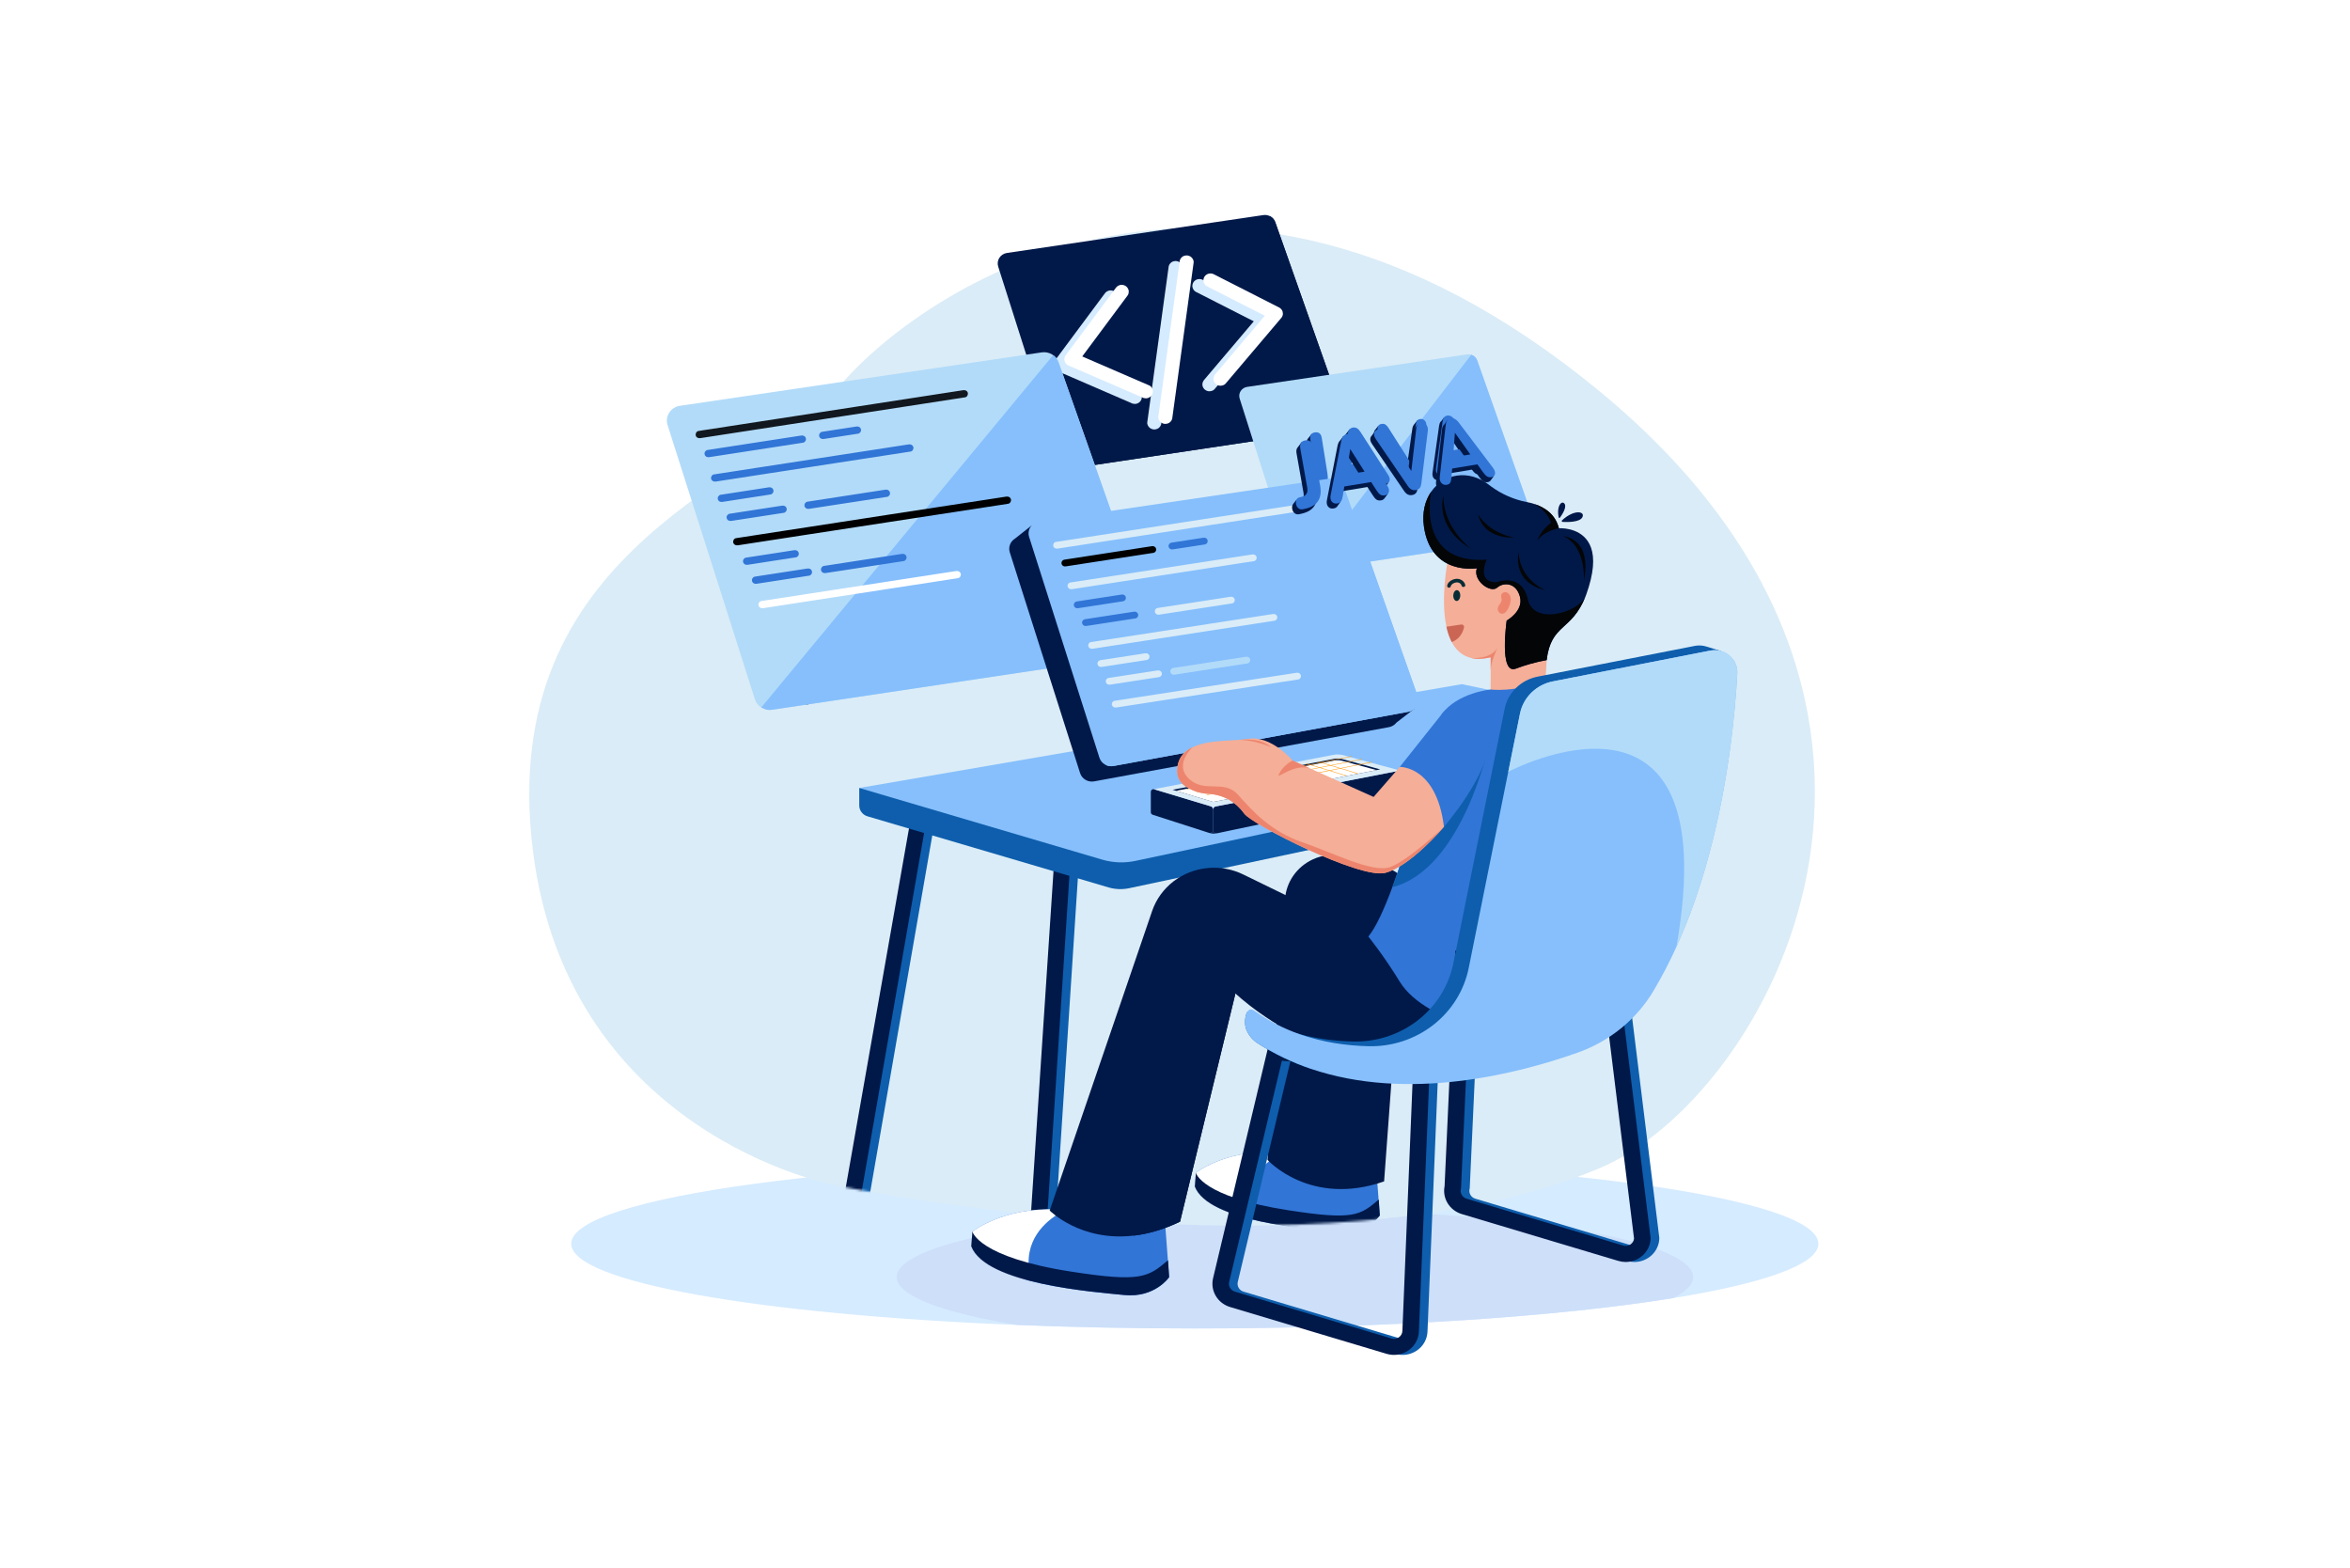 <svg width="1000" height="667" viewBox="0 0 1000 667" fill="none" xmlns="http://www.w3.org/2000/svg">
<rect width="1000" height="667" fill="white"/>
<g clip-path="url(#clip0_3628_711)">
<path d="M508.421 493.195C361.866 493.195 243.062 509.329 243.062 529.232C243.062 545.575 323.158 559.376 432.949 563.791C456.87 564.746 482.204 565.269 508.423 565.269C590.137 565.269 663.223 560.253 711.901 552.366C750.526 546.106 773.782 538.039 773.782 529.232C773.78 509.329 654.974 493.195 508.421 493.195Z" fill="#D5EBFF"/>
<path d="M551.049 514.974C457.472 514.974 381.613 527.702 381.613 543.404C381.613 551.4 401.283 558.625 432.947 563.79C456.869 564.745 482.202 565.269 508.421 565.269C590.135 565.269 663.221 560.252 711.899 552.365C717.47 549.547 720.484 546.535 720.484 543.404C720.484 527.7 644.625 514.974 551.049 514.974Z" fill="#CDDFF9"/>
<path d="M680.747 166.551C515.995 30.775 385.297 128.798 355.404 166.551C325.511 204.303 214.192 231.249 226.107 355.968C238.214 482.694 355.412 504.328 355.412 504.328C355.412 504.328 560.741 547.5 680.755 497.042C751.292 467.391 845.512 302.328 680.747 166.551Z" fill="#DAECF7"/>
<mask id="mask0_3628_711" style="mask-type:luminance" maskUnits="userSpaceOnUse" x="225" y="96" width="548" height="426">
<path d="M680.747 497.05C751.285 467.391 845.5 302.328 680.747 166.55C515.995 30.773 385.297 128.798 355.404 166.55C325.511 204.303 214.192 231.249 226.107 355.968C238.214 482.694 355.412 504.328 355.412 504.328C355.412 504.328 560.741 547.513 680.747 497.05Z" fill="white"/>
</mask>
<g mask="url(#mask0_3628_711)">
<path d="M359.557 527.978C358.959 530.523 359.371 533.194 360.71 535.456C362.049 537.719 364.216 539.406 366.779 540.181L433.424 560.114C434.442 560.42 435.501 560.575 436.566 560.577C439.305 560.568 441.934 559.531 443.906 557.683C445.878 555.834 447.04 553.316 447.15 550.655L460.052 352.37L391.474 346.798L359.557 527.978ZM452.765 358.641L440.13 550.374C440.108 550.907 439.961 551.428 439.7 551.897C439.438 552.365 439.07 552.77 438.622 553.078C438.175 553.386 437.661 553.591 437.119 553.675C436.578 553.76 436.024 553.722 435.5 553.566L368.853 533.63C367.988 533.369 367.257 532.8 366.806 532.037C366.354 531.273 366.216 530.372 366.418 529.514L396.961 354.097L452.765 358.641Z" fill="#0E5EAD"/>
<path d="M355.893 527.978C355.295 530.523 355.707 533.194 357.046 535.456C358.385 537.718 360.553 539.406 363.115 540.181L429.76 560.114C430.778 560.42 431.837 560.575 432.902 560.577C435.641 560.567 438.27 559.531 440.241 557.682C442.213 555.834 443.376 553.316 443.486 550.655L456.388 352.37L387.812 346.798L355.893 527.978ZM449.093 358.641L436.466 550.382C436.445 550.914 436.297 551.435 436.036 551.904C435.774 552.373 435.406 552.777 434.958 553.086C434.511 553.394 433.997 553.598 433.456 553.683C432.914 553.768 432.36 553.73 431.836 553.574L365.185 533.638C364.321 533.376 363.59 532.807 363.138 532.044C362.687 531.281 362.548 530.38 362.75 529.522L393.293 354.105L449.093 358.641Z" fill="#011949"/>
<path d="M614.51 300.547L456.523 329.606L365.64 335.291V342.741C365.64 343.775 365.982 344.783 366.616 345.614C367.25 346.445 368.141 347.055 369.159 347.356L471.69 377.597C474.602 378.456 477.694 378.561 480.66 377.903L730.09 324.845V313.816L684.299 315.344L614.51 300.547Z" fill="#0E5EAD"/>
<path d="M365.64 335.289L468.996 365.775C473.674 367.154 478.64 367.324 483.406 366.268L730.09 313.818L622.078 291.122L365.64 335.289Z" fill="#86BFFC"/>
<path d="M388.945 450.155C388.922 450.123 388.898 450.09 388.871 450.058C388.896 450.096 388.92 450.128 388.945 450.155Z" fill="#3C7219"/>
<path d="M338.504 281.242C336.124 293.231 340.238 298.008 342.388 299.626C342.543 299.741 342.72 299.822 342.909 299.865C343.098 299.907 343.294 299.911 343.484 299.875C343.674 299.839 343.854 299.764 344.013 299.655C344.171 299.547 344.304 299.407 344.403 299.244C345.778 296.965 347.789 291.046 341.014 280.766C340.865 280.54 340.651 280.363 340.397 280.257C340.144 280.152 339.863 280.123 339.593 280.174C339.322 280.225 339.074 280.355 338.88 280.545C338.685 280.736 338.555 280.978 338.504 281.242Z" fill="#364547"/>
<path d="M585.639 497.158C585.639 497.158 566.199 491.718 545.949 490.404C544.783 490.325 543.614 490.266 542.446 490.213C521.001 489.359 508.899 499.03 508.899 499.03L508.421 504.851C510.778 511.094 519.597 515.292 529.981 518.154C544.557 522.165 562.199 523.55 569.301 524.267C581.476 525.489 587.141 517.176 587.141 517.176L586.703 511.34L585.639 497.158Z" fill="#3175D6"/>
<path d="M508.899 499.045L508.421 504.866C510.778 511.108 519.597 515.307 529.981 518.169C530.786 516.406 531.257 514.213 531.233 511.492C531.122 499.187 541.052 492.808 545.949 490.413C544.783 490.334 543.614 490.275 542.446 490.222C521.001 489.364 508.899 499.045 508.899 499.045Z" fill="white"/>
<path d="M548.18 514.968C511.123 509.224 508.906 499.036 508.906 499.036L508.429 504.857C514.075 519.864 557.146 523.05 569.303 524.269C581.46 525.487 587.143 517.178 587.143 517.178L586.705 510.425C578.75 517.193 575.974 519.275 548.18 514.968Z" fill="#011949"/>
<path d="M587.938 368.384L573.116 364.426C568.267 363.132 563.101 363.588 558.57 365.708C555.262 367.254 552.434 369.624 550.37 372.576C548.307 375.528 547.082 378.957 546.819 382.518L539.363 493.533C539.363 493.533 557.491 513.649 588.981 502.702L595.461 414.654L618.77 413.921L601.114 378.982C599.813 376.41 597.966 374.135 595.695 372.308C593.424 370.481 590.78 369.144 587.938 368.384Z" fill="#011949"/>
</g>
<path d="M542.656 94.509C542.303 93.511 541.601 92.666 540.673 92.119C539.746 91.573 538.65 91.36 537.578 91.518L428.492 107.634C427.832 107.732 427.202 107.967 426.644 108.323C426.086 108.679 425.614 109.148 425.26 109.698C424.906 110.248 424.678 110.865 424.592 111.509C424.505 112.152 424.563 112.807 424.761 113.426L451.109 196.165C451.448 197.222 452.173 198.12 453.147 198.691C454.122 199.261 455.277 199.464 456.395 199.26L568.113 182.517C568.766 182.396 569.384 182.141 569.927 181.767C570.47 181.394 570.923 180.911 571.257 180.353C571.592 179.794 571.798 179.171 571.863 178.528C571.929 177.885 571.851 177.235 571.636 176.623L542.656 94.509Z" fill="#011949"/>
<path d="M542.656 94.509C542.261 93.391 541.431 92.469 540.344 91.941L453.354 198.794C454.285 199.282 455.361 199.444 456.401 199.252L568.113 182.516C568.766 182.396 569.384 182.14 569.927 181.767C570.47 181.394 570.923 180.911 571.257 180.352C571.591 179.793 571.798 179.171 571.863 178.528C571.929 177.884 571.851 177.235 571.636 176.623L542.656 94.509Z" fill="#011949"/>
<path d="M484.413 166.411L483.567 166.044L481.265 165.049L477.862 163.576L473.709 161.779L469.159 159.809L464.564 157.821L460.281 155.968L456.658 154.399L455.836 154.042L455.965 153.868L458.263 150.77L461.061 147.009L464.154 142.867C465.191 141.474 466.227 140.081 467.262 138.688L470.149 134.81L472.598 131.513C473.18 130.726 473.765 129.939 474.351 129.153C474.63 128.771 474.915 128.408 475.188 128.028C475.199 128.013 475.213 127.998 475.225 127.981C475.442 127.655 475.565 127.278 475.582 126.89C475.673 126.503 475.654 126.099 475.529 125.721C475.314 124.986 474.818 124.36 474.143 123.969C473.444 123.608 472.596 123.428 471.82 123.673L471.099 123.969C470.653 124.224 470.281 124.585 470.019 125.02L469.444 125.784L467.885 127.883L465.581 130.98L462.781 134.743L459.7 138.882L456.592 143.062L453.705 146.942L451.262 150.233L449.507 152.592C449.228 152.974 448.943 153.339 448.67 153.717C448.658 153.733 448.647 153.75 448.633 153.765C448.416 154.091 448.293 154.468 448.275 154.856C448.186 155.243 448.205 155.647 448.33 156.025C448.556 156.705 449.014 157.475 449.705 157.779L450.551 158.144L452.853 159.141L456.256 160.614L460.409 162.411L464.959 164.379L469.554 166.367L473.837 168.222L477.46 169.788L480.067 170.917L481.306 171.454L481.359 171.477C481.695 171.688 482.082 171.808 482.481 171.825C482.879 171.913 483.294 171.895 483.682 171.773C484.438 171.563 485.082 171.081 485.485 170.425C485.854 169.745 486.039 168.919 485.788 168.165C485.572 167.483 485.114 166.713 484.413 166.411Z" fill="#D5EBFF"/>
<path d="M540.804 134.321C540.542 133.886 540.17 133.524 539.724 133.268L536.955 131.863L530.312 128.483L522.279 124.395L515.335 120.863C514.214 120.29 513.094 119.717 511.969 119.144L511.924 119.121C511.216 118.739 510.386 118.634 509.601 118.827C508.846 119.035 508.202 119.517 507.8 120.174C507.431 120.854 507.245 121.679 507.496 122.434C507.732 123.142 508.183 123.832 508.882 124.187L511.649 125.593L518.294 128.972L526.33 133.06C528.644 134.237 530.959 135.414 533.273 136.592C533.36 136.634 533.444 136.678 533.528 136.722L531.201 139.467L528.107 143.116L524.717 147.114L521.31 151.126C520.246 152.379 519.183 153.633 518.12 154.889L515.423 158.069L513.483 160.362C513.179 160.721 512.873 161.08 512.57 161.441L512.529 161.487C511.992 162.055 511.68 162.79 511.647 163.561C511.653 164.338 511.969 165.081 512.529 165.634C513.104 166.148 513.858 166.528 514.661 166.494C515.416 166.461 516.291 166.226 516.792 165.634L517.424 164.891L519.141 162.866L521.666 159.888L524.759 156.239C525.89 154.906 527.02 153.573 528.15 152.241L531.555 148.23L534.748 144.466L537.444 141.286L539.382 138.994C539.687 138.634 539.993 138.275 540.297 137.914C540.311 137.899 540.325 137.883 540.337 137.866C540.707 137.509 540.974 137.063 541.112 136.573C541.237 136.195 541.256 135.792 541.167 135.404C541.147 135.018 541.021 134.644 540.804 134.321Z" fill="#D5EBFF"/>
<path d="M500.242 111.058C499.457 111.092 498.654 111.34 498.112 111.917L497.64 112.509C497.37 112.958 497.228 113.469 497.228 113.99C497.148 114.578 497.067 115.167 496.985 115.755C496.766 117.354 496.547 118.955 496.327 120.555L495.345 127.623C494.952 130.499 494.559 133.374 494.167 136.248L492.865 145.727L491.551 155.293L490.326 164.214C489.98 166.718 489.636 169.222 489.293 171.725L488.551 177.13C488.433 177.987 488.301 178.849 488.197 179.701C488.197 179.737 488.197 179.773 488.181 179.812C488.087 180.497 488.588 181.42 489.065 181.884C489.634 182.43 490.399 182.738 491.198 182.744C491.983 182.709 492.784 182.461 493.328 181.884L493.799 181.29C494.07 180.842 494.212 180.331 494.212 179.812L494.453 178.046L495.113 173.246L496.085 166.178L497.263 157.555L498.565 148.076C499.005 144.893 499.444 141.704 499.881 138.51L501.106 129.589C501.451 127.084 501.795 124.58 502.139 122.078L502.881 116.672C502.999 115.816 503.131 114.953 503.235 114.103C503.235 114.066 503.245 114.028 503.249 113.992C503.343 113.306 502.844 112.383 502.367 111.919C501.801 111.374 501.039 111.065 500.242 111.058Z" fill="#D5EBFF"/>
<path d="M489.106 164.035L488.26 163.668L485.951 162.673L482.548 161.2L478.402 159.403L473.852 157.433L469.259 155.445L464.977 153.592L461.354 152.024L460.529 151.666C460.574 151.609 460.617 151.55 460.661 151.492L462.964 148.394C463.899 147.141 464.832 145.887 465.764 144.633L468.843 140.491L471.952 136.312L474.838 132.434L477.289 129.139L479.044 126.779C479.323 126.397 479.608 126.034 479.881 125.656L479.918 125.607C480.135 125.28 480.259 124.904 480.276 124.516C480.365 124.128 480.346 123.725 480.221 123.347C480.006 122.612 479.511 121.985 478.836 121.595C478.137 121.234 477.289 121.054 476.513 121.299L475.793 121.595C475.346 121.85 474.974 122.212 474.711 122.646C474.519 122.9 474.328 123.155 474.137 123.41L472.586 125.496L470.283 128.592L467.492 132.363L464.411 136.503L461.293 140.682L458.406 144.562L455.956 147.855L454.2 150.214C453.921 150.597 453.636 150.961 453.364 151.34L453.326 151.387C453.109 151.714 452.986 152.09 452.969 152.478C452.879 152.866 452.898 153.269 453.024 153.647C453.25 154.327 453.707 155.097 454.398 155.401L455.245 155.766L457.544 156.763L460.949 158.236L465.102 160.033L469.652 162.001L474.255 163.987L478.54 165.842L482.163 167.409L484.771 168.538L486.01 169.074L486.063 169.097C486.398 169.308 486.785 169.428 487.184 169.445C487.582 169.533 487.997 169.515 488.386 169.393C489.141 169.184 489.786 168.701 490.188 168.045C490.557 167.365 490.742 166.54 490.491 165.785C490.271 165.107 489.807 164.337 489.106 164.035Z" fill="white"/>
<path d="M545.497 131.944C545.235 131.509 544.864 131.147 544.417 130.892L541.648 129.486L535.003 126.106L526.968 122.018L520.024 118.486C518.903 117.913 517.784 117.34 516.659 116.767L516.613 116.744C515.906 116.362 515.075 116.257 514.29 116.45C513.535 116.658 512.891 117.14 512.49 117.797C512.119 118.477 511.934 119.302 512.185 120.057C512.421 120.765 512.873 121.455 513.57 121.81L516.339 123.216L522.982 126.595L531.019 130.683L537.963 134.215L538.218 134.345L535.891 137.09L532.796 140.739L529.407 144.737C528.27 146.076 527.135 147.413 526 148.749C524.936 150.002 523.872 151.256 522.809 152.512L520.119 155.708L518.18 158C517.876 158.359 517.57 158.718 517.265 159.079L517.226 159.125C516.69 159.694 516.377 160.429 516.342 161.2C516.349 161.977 516.666 162.721 517.226 163.274C517.801 163.786 518.556 164.168 519.359 164.132C520.113 164.099 520.989 163.864 521.489 163.274L522.122 162.529L523.838 160.504L526.363 157.526L529.456 153.878C530.587 152.544 531.717 151.212 532.847 149.879L536.252 145.868L539.445 142.105L542.141 138.924L544.079 136.632C544.384 136.273 544.69 135.914 544.994 135.553L545.034 135.507C545.403 135.147 545.67 134.701 545.809 134.212C545.935 133.834 545.953 133.43 545.862 133.042C545.844 132.651 545.718 132.272 545.497 131.944Z" fill="white"/>
<path d="M504.936 108.682C504.15 108.716 503.347 108.964 502.803 109.541L502.332 110.135C502.063 110.584 501.921 111.094 501.921 111.614C501.842 112.202 501.76 112.791 501.678 113.379C501.458 114.978 501.239 116.579 501.02 118.179L500.048 125.247C499.655 128.122 499.263 130.997 498.87 133.872L497.56 143.357L496.246 152.923C495.838 155.898 495.429 158.872 495.019 161.844L493.988 169.355L493.246 174.761C493.128 175.617 492.997 176.48 492.892 177.331C492.892 177.367 492.892 177.403 492.877 177.441C492.783 178.127 493.283 179.05 493.76 179.514C494.328 180.059 495.093 180.368 495.891 180.374C496.676 180.339 497.48 180.091 498.024 179.514L498.495 178.92C498.765 178.472 498.908 177.961 498.907 177.441L499.149 175.676L499.809 170.876L500.781 163.808L501.959 155.183L503.261 145.704C503.701 142.521 504.139 139.332 504.576 136.138L505.802 127.217C506.146 124.712 506.49 122.208 506.835 119.706L507.577 114.3C507.695 113.444 507.826 112.58 507.93 111.73C507.93 111.694 507.94 111.656 507.944 111.62C508.038 110.934 507.54 110.011 507.062 109.547C506.496 109.001 505.733 108.691 504.936 108.682Z" fill="white"/>
<path d="M450.452 154.163C449.954 152.754 448.965 151.56 447.655 150.788C446.346 150.016 444.8 149.716 443.286 149.939L289.334 172.671C288.403 172.808 287.514 173.139 286.727 173.642C285.94 174.144 285.273 174.806 284.773 175.582C284.273 176.358 283.951 177.229 283.829 178.137C283.708 179.046 283.789 179.969 284.067 180.843L321.257 297.619C321.707 299.034 322.652 300.25 323.928 301.058C325.341 301.957 327.058 302.289 328.717 301.982L486.391 278.352C487.313 278.183 488.186 277.823 488.953 277.296C489.719 276.769 490.359 276.088 490.831 275.299C491.303 274.51 491.594 273.632 491.686 272.723C491.778 271.815 491.668 270.898 491.363 270.035L450.452 154.163Z" fill="#B2DBF9"/>
<path d="M450.451 154.163C450.024 152.941 449.224 151.875 448.158 151.106L323.918 301.062L326.214 301.975C327.036 302.135 327.883 302.139 328.707 301.986L486.381 278.356C487.303 278.187 488.176 277.827 488.942 277.3C489.709 276.773 490.349 276.092 490.821 275.303C491.293 274.514 491.584 273.636 491.676 272.727C491.768 271.819 491.657 270.902 491.353 270.039L450.451 154.163Z" fill="#86BFFC"/>
<path d="M409.839 166.037L406.815 166.503L398.599 167.768L386.497 169.634L371.736 171.909L355.516 174.408L339.141 176.933L323.93 179.269L311.029 181.258L301.758 182.694C300.303 182.92 298.834 183.105 297.387 183.369L297.191 183.397C296.331 183.529 295.851 184.576 296.065 185.328C296.317 186.221 297.185 186.557 298.049 186.423L301.069 185.959L309.283 184.692L321.387 182.826L336.146 180.553L352.368 178.052L368.741 175.529L383.958 173.183L396.861 171.195L406.131 169.766C407.586 169.542 409.053 169.357 410.503 169.091L410.699 169.063C411.559 168.931 412.038 167.884 411.826 167.133C411.571 166.241 410.703 165.897 409.839 166.037Z" fill="#11181F"/>
<path d="M386.667 189.097L384.444 189.439L378.396 190.371L369.487 191.745L358.622 193.42L346.681 195.26L334.628 197.118L323.435 198.838L313.933 200.309L307.109 201.359C306.037 201.525 304.949 201.665 303.891 201.856L303.753 201.877C302.917 202.005 302.379 203.063 302.626 203.808C302.92 204.691 303.716 205.042 304.611 204.903L306.834 204.561L312.88 203.629L321.789 202.255L332.654 200.582L344.596 198.74L356.651 196.883L367.844 195.164L377.342 193.701L384.166 192.648C385.236 192.484 386.326 192.343 387.382 192.152L387.522 192.131C388.356 192.003 388.896 190.944 388.647 190.201C388.356 189.311 387.571 188.96 386.667 189.097Z" fill="#3175D6"/>
<path d="M342.139 185.491C341.756 185.301 341.317 185.245 340.896 185.333L339.832 185.497L336.933 185.944L332.625 186.609L327.388 187.415L321.654 188.299L315.865 189.191L310.443 190.028L305.882 190.731L302.602 191.237C302.084 191.317 301.562 191.384 301.045 191.478L300.978 191.487C300.605 191.545 300.193 191.906 300.014 192.209C299.908 192.388 299.838 192.585 299.81 192.79C299.782 192.995 299.796 193.203 299.85 193.402C299.905 193.602 300 193.789 300.129 193.952C300.258 194.116 300.419 194.254 300.603 194.357C300.987 194.547 301.426 194.603 301.846 194.513L302.911 194.351L305.809 193.904L310.129 193.239L315.364 192.433L321.098 191.549L326.887 190.656L332.309 189.82L336.87 189.117L340.15 188.612C340.668 188.532 341.191 188.465 341.707 188.372H341.774C342.149 188.314 342.559 187.953 342.738 187.65C342.845 187.472 342.915 187.275 342.944 187.071C342.973 186.866 342.96 186.659 342.906 186.459C342.852 186.26 342.758 186.073 342.63 185.909C342.502 185.744 342.342 185.606 342.159 185.503L342.139 185.491Z" fill="#3175D6"/>
<path d="M365.605 181.652C365.222 181.461 364.783 181.405 364.362 181.493L359.427 182.257L351.559 183.472L349.742 183.753C349.367 183.81 348.957 184.169 348.778 184.473C348.562 184.832 348.502 185.26 348.61 185.663C348.718 186.065 348.987 186.41 349.356 186.62C349.739 186.811 350.178 186.867 350.599 186.779L355.531 186.015L363.402 184.802L365.218 184.521C365.593 184.464 366.004 184.104 366.182 183.801C366.398 183.434 366.457 183 366.345 182.591C366.233 182.197 365.968 181.86 365.605 181.652Z" fill="#3175D6"/>
<path d="M328.346 207.53C327.963 207.338 327.524 207.282 327.103 207.371L325.073 207.685L320.163 208.449L314.251 209.36L309.118 210.151C308.293 210.279 307.455 210.374 306.636 210.533H306.6C306.225 210.59 305.815 210.951 305.636 211.255C305.42 211.614 305.36 212.042 305.468 212.445C305.576 212.847 305.844 213.191 306.213 213.402C306.597 213.592 307.037 213.648 307.458 213.56L309.489 213.247L314.398 212.483L320.309 211.572L325.444 210.781C326.268 210.653 327.107 210.558 327.926 210.399H327.961C328.334 210.342 328.747 209.983 328.925 209.679C329.141 209.312 329.2 208.878 329.088 208.47C328.975 208.075 328.709 207.738 328.346 207.53Z" fill="#3175D6"/>
<path d="M428.189 211.31L425.966 211.654L419.918 212.586L378.889 218.878L368.026 220.553L356.085 222.393L344.03 224.252L332.837 225.971L323.339 227.434L316.515 228.487C315.443 228.651 314.365 228.79 313.297 228.982L313.159 229.003C312.325 229.132 311.784 230.189 312.034 230.934C312.326 231.816 313.122 232.168 314.017 232.03L316.24 231.686L322.288 230.754L331.197 229.383L342.062 227.707L353.992 225.879L366.045 224.021L377.238 222.301C380.403 221.814 415.69 216.406 418.856 215.917L425.68 214.867C426.752 214.7 427.83 214.561 428.898 214.37L429.036 214.349C429.872 214.219 430.41 213.163 430.163 212.418C429.88 211.524 429.085 211.17 428.189 211.31Z" fill="black"/>
<path d="M333.962 215.333C333.579 215.143 333.14 215.087 332.719 215.176L330.492 215.518L325.147 216.343L318.71 217.335L313.124 218.196C312.222 218.334 311.307 218.441 310.412 218.613C310.4 218.614 310.387 218.614 310.375 218.613C310.002 218.672 309.589 219.031 309.41 219.335C309.195 219.702 309.137 220.136 309.249 220.544C309.365 220.942 309.636 221.28 310.005 221.486C310.389 221.677 310.828 221.733 311.248 221.644L313.475 221.301L318.82 220.477L325.255 219.486L330.844 218.624C331.745 218.485 332.66 218.378 333.556 218.206H333.593C333.966 218.149 334.379 217.79 334.557 217.486C334.772 217.125 334.83 216.696 334.72 216.293C334.609 215.89 334.339 215.546 333.968 215.337L333.962 215.333Z" fill="#3175D6"/>
<path d="M377.935 208.534C377.552 208.343 377.113 208.287 376.692 208.376L373.393 208.878L365.446 210.105L355.857 211.581L347.571 212.859C346.231 213.066 344.878 213.241 343.545 213.48H343.488C343.115 213.537 342.703 213.898 342.524 214.202C342.417 214.381 342.348 214.578 342.32 214.783C342.292 214.987 342.305 215.195 342.36 215.395C342.415 215.594 342.51 215.781 342.639 215.945C342.768 216.109 342.929 216.246 343.113 216.349C343.496 216.54 343.936 216.595 344.356 216.506L347.655 215.998L355.602 214.773L365.185 213.31L373.47 212.032C374.811 211.826 376.164 211.65 377.497 211.411H377.554C377.927 211.352 378.34 210.993 378.518 210.689C378.734 210.323 378.792 209.888 378.679 209.48C378.567 209.082 378.3 208.743 377.935 208.534Z" fill="#3175D6"/>
<path d="M339.111 234.285C338.728 234.093 338.289 234.037 337.868 234.127L335.835 234.44L330.926 235.204L325.014 236.115L319.881 236.906C319.054 237.032 318.215 237.128 317.397 237.288H317.361C316.988 237.345 316.576 237.706 316.397 238.01C316.29 238.189 316.221 238.386 316.193 238.59C316.165 238.795 316.179 239.003 316.233 239.203C316.288 239.402 316.383 239.589 316.512 239.753C316.641 239.917 316.802 240.054 316.986 240.157C317.369 240.348 317.809 240.403 318.229 240.314L320.26 240.002L325.169 239.238L331.081 238.327L336.214 237.536C337.039 237.408 337.878 237.313 338.699 237.154H338.732C339.107 237.097 339.517 236.738 339.696 236.434C339.912 236.075 339.972 235.647 339.864 235.244C339.756 234.842 339.488 234.497 339.119 234.287L339.111 234.285Z" fill="#3175D6"/>
<path d="M406.832 242.98L404.611 243.322L398.563 244.254L389.654 245.628L378.789 247.303L366.848 249.143L354.795 251.001L343.602 252.72L334.106 254.186L327.28 255.236C326.21 255.402 325.12 255.542 324.063 255.733L323.926 255.754C323.089 255.884 322.551 256.94 322.799 257.685C323.093 258.568 323.887 258.919 324.784 258.78L327.005 258.438L333.053 257.506L341.962 256.132L352.827 254.459L364.768 252.617L376.821 250.761L388.014 249.041L397.511 247.578L404.336 246.525C405.407 246.361 406.487 246.22 407.553 246.031C407.598 246.031 407.645 246.015 407.69 246.01C408.527 245.88 409.065 244.822 408.818 244.078C408.523 243.194 407.73 242.843 406.832 242.98Z" fill="white"/>
<path d="M344.731 242.082C344.348 241.891 343.909 241.836 343.488 241.925L341.261 242.267L335.926 243.091L329.489 244.084L323.902 244.944C323.001 245.083 322.086 245.19 321.191 245.362H321.153C320.778 245.419 320.368 245.78 320.189 246.084C320.082 246.263 320.013 246.46 319.985 246.664C319.957 246.869 319.97 247.077 320.025 247.277C320.08 247.476 320.175 247.663 320.304 247.827C320.433 247.991 320.594 248.128 320.778 248.231C321.161 248.422 321.6 248.478 322.021 248.39L324.246 248.046L329.591 247.223L336.028 246.229L341.615 245.37C342.516 245.23 343.431 245.123 344.327 244.951H344.364C344.737 244.894 345.149 244.533 345.328 244.229C345.435 244.051 345.504 243.853 345.532 243.649C345.56 243.444 345.547 243.236 345.492 243.037C345.437 242.837 345.342 242.65 345.213 242.486C345.084 242.322 344.923 242.185 344.739 242.082H344.731Z" fill="#3175D6"/>
<path d="M384.973 235.859C384.59 235.666 384.15 235.61 383.73 235.7L380.433 236.208L372.484 237.433L362.897 238.911L354.61 240.187C353.271 240.395 351.916 240.569 350.583 240.808H350.528C350.153 240.865 349.742 241.224 349.564 241.528C349.348 241.895 349.289 242.329 349.401 242.737C349.513 243.131 349.779 243.468 350.141 243.675C350.524 243.867 350.963 243.923 351.384 243.834L354.683 243.326L362.632 242.117L372.22 240.638L380.507 239.362C381.846 239.156 383.201 238.98 384.533 238.741H384.59C384.963 238.684 385.375 238.325 385.554 238.021C385.77 237.655 385.828 237.22 385.717 236.812C385.606 236.412 385.339 236.069 384.973 235.859Z" fill="#3175D6"/>
<path d="M628.615 153.37C628.313 152.514 627.712 151.788 626.916 151.32C626.12 150.851 625.18 150.669 624.26 150.806L530.71 164.623C530.145 164.706 529.604 164.908 529.126 165.213C528.648 165.518 528.243 165.92 527.939 166.392C527.635 166.864 527.44 167.394 527.366 167.945C527.292 168.497 527.342 169.058 527.512 169.59L550.108 240.544C550.396 241.451 551.018 242.223 551.854 242.713C552.691 243.202 553.683 243.376 554.642 243.199L555.268 243.106L650.448 228.84C651.009 228.737 651.54 228.518 652.006 228.197C652.472 227.876 652.862 227.462 653.149 226.981C653.435 226.501 653.612 225.966 653.667 225.414C653.722 224.861 653.654 224.303 653.468 223.778L628.615 153.37Z" fill="#B2DBF9"/>
<path d="M628.616 153.37C628.415 152.799 628.079 152.282 627.636 151.86C627.193 151.438 626.654 151.123 626.063 150.94L555.269 243.101L650.448 228.835C651.008 228.732 651.539 228.513 652.005 228.192C652.47 227.872 652.86 227.458 653.146 226.978C653.433 226.499 653.61 225.965 653.665 225.412C653.721 224.86 653.654 224.303 653.468 223.779L628.616 153.37Z" fill="#86BFFC"/>
<path d="M560.963 188.232C560.792 187.162 560.374 186.451 559.738 186.092L558.167 184.591L556.731 186.427C556.616 186.532 556.514 186.65 556.427 186.778C556.079 187.3 555.971 187.995 556.103 188.862L558.41 204.102C558.697 206.003 558 207.149 556.319 207.529C556.097 207.243 555.653 206.704 555.653 206.704L554.375 208.293C554.283 208.398 554.204 208.513 554.141 208.637C553.903 209.118 553.821 209.659 553.908 210.186C553.972 210.853 554.287 211.474 554.793 211.928C555.276 212.341 555.89 212.481 556.633 212.349L557.774 212.106C562.306 211.117 564.166 208.171 563.392 203.33L560.963 188.232Z" fill="#011949"/>
<path d="M589.24 204.024L577.407 185.632C576.955 184.91 576.473 184.404 575.961 184.115C575.657 183.941 575.319 183.831 574.968 183.79L574.33 182.633L572.971 184.392C572.928 184.432 572.886 184.47 572.845 184.513C572.46 184.917 572.174 185.522 571.985 186.327L567.357 207.149C567.114 208.211 567.245 209.059 567.749 209.694C568.253 210.328 568.957 210.582 569.86 210.458C570.528 210.36 571.011 210.093 571.31 209.659L572.468 208.131L572.066 207.397L572.712 203.98L583.088 202.513L585.087 205.776C585.542 206.552 586 207.107 586.461 207.439C586.922 207.772 587.511 207.886 588.229 207.781C588.662 207.735 589.065 207.546 589.373 207.246L589.385 207.231C589.459 207.158 589.525 207.078 589.582 206.992L590.895 205.332L589.629 204.769C589.52 204.511 589.39 204.262 589.24 204.024ZM573.582 199.411L575.349 189.684H575.41L580.663 198.442L573.582 199.411Z" fill="#011949"/>
<path d="M603.412 180.159L603.131 178.854L601.542 180.862C601.228 181.333 601.039 181.873 600.993 182.432L598.689 198.635L589.354 183.961C589.036 183.425 588.617 182.953 588.119 182.57C587.941 182.446 587.741 182.355 587.53 182.301L586.457 181.242L585.279 182.771C585.068 182.967 584.906 183.208 584.806 183.475C584.527 184.182 584.693 185.01 585.303 185.959L597.146 204.297C597.48 204.882 597.958 205.378 598.536 205.741C599.063 206.033 599.678 206.134 600.274 206.028C600.953 205.929 601.453 205.674 601.774 205.264C602.095 204.854 602.316 204.275 602.438 203.527L605.44 183.349C605.59 182.314 605.393 181.501 604.851 180.91C604.674 180.699 604.455 180.524 604.208 180.395C603.961 180.266 603.691 180.186 603.412 180.159Z" fill="#011949"/>
<path d="M630.542 198.754C630.433 198.55 630.311 198.354 630.177 198.165L617.505 180.478C617.129 179.887 616.62 179.388 616.015 179.019C615.833 178.919 615.641 178.839 615.441 178.782L614.562 177.512L613.383 179.101C613.269 179.186 613.164 179.283 613.071 179.39C612.733 179.772 612.506 180.352 612.39 181.132L609.589 201.107C609.44 202.126 609.629 202.939 610.155 203.547C610.398 203.84 610.719 204.063 611.083 204.192C611.448 204.32 611.841 204.349 612.221 204.274C612.847 204.183 613.285 203.929 613.538 203.51L614.85 201.856L614.092 201.241L614.434 198.068L624.197 196.687L626.353 199.829C626.848 200.576 627.335 201.111 627.797 201.428C628.299 201.754 628.913 201.873 629.505 201.761C629.727 201.741 629.943 201.676 630.138 201.57C630.333 201.465 630.504 201.321 630.638 201.147L631.928 199.48L630.699 198.752L630.542 198.754ZM614.923 193.701L615.854 184.366H615.911L621.582 192.788L614.923 193.701Z" fill="#011949"/>
<path d="M562.454 186.352C562.167 184.559 561.212 183.765 559.589 183.97C558.817 184.069 558.258 184.378 557.912 184.895C557.565 185.412 557.457 186.106 557.588 186.979L559.881 202.213C560.172 204.135 559.458 205.281 557.741 205.651L556.804 205.86C556.549 205.908 556.308 206.014 556.102 206.168C555.895 206.321 555.728 206.519 555.612 206.746C555.373 207.227 555.292 207.768 555.378 208.295C555.442 208.962 555.758 209.582 556.264 210.035C556.747 210.449 557.36 210.59 558.104 210.458L559.245 210.215C563.775 209.226 565.637 206.28 564.863 201.439L562.454 186.352Z" fill="#3175D6"/>
<path d="M578.892 183.75C578.44 183.031 577.958 182.526 577.446 182.236C576.949 181.95 576.367 181.837 575.795 181.915C575.235 181.976 574.716 182.231 574.332 182.633C573.947 183.037 573.66 183.641 573.472 184.448L568.843 205.269C568.601 206.331 568.732 207.179 569.236 207.812C569.74 208.445 570.444 208.696 571.347 208.566C572.015 208.471 572.498 208.204 572.796 207.77C573.095 207.336 573.331 206.668 573.503 205.764L574.198 202.089L584.575 200.622L586.574 203.884C587.029 204.663 587.487 205.217 587.948 205.548C588.409 205.879 588.998 205.993 589.715 205.89C590.532 205.769 591.056 205.351 591.286 204.635C591.517 203.919 591.329 203.087 590.723 202.138L578.892 183.75ZM575.066 197.531L576.834 187.804H576.895L582.147 196.562L575.066 197.531Z" fill="#3175D6"/>
<path d="M604.384 178.289C603.759 178.367 603.306 178.597 603.025 178.98C602.71 179.452 602.521 179.992 602.475 180.552L600.172 196.755L590.836 182.081C590.519 181.545 590.1 181.073 589.601 180.69C589.178 180.392 588.628 180.286 587.95 180.373C587.109 180.48 586.552 180.886 586.277 181.59C586.002 182.294 586.167 183.122 586.773 184.073L598.616 202.412C598.951 202.997 599.429 203.493 600.007 203.856C600.533 204.147 601.149 204.248 601.744 204.142C602.424 204.043 602.924 203.788 603.245 203.378C603.565 202.975 603.787 202.394 603.908 201.642L606.913 181.471C607.062 180.436 606.866 179.622 606.324 179.03C606.095 178.753 605.795 178.539 605.455 178.409C605.115 178.279 604.745 178.238 604.384 178.289Z" fill="#3175D6"/>
<path d="M618.987 178.6C618.612 178.009 618.102 177.509 617.497 177.139C617.014 176.867 616.452 176.757 615.899 176.827C615.378 176.879 614.899 177.125 614.561 177.513C614.224 177.895 613.996 178.476 613.88 179.255L611.08 199.231C610.93 200.25 611.119 201.062 611.645 201.668C611.888 201.963 612.209 202.186 612.573 202.315C612.937 202.443 613.331 202.472 613.711 202.398C614.337 202.306 614.775 202.052 615.029 201.634C615.282 201.216 615.451 200.578 615.545 199.714L615.924 196.19L625.686 194.811L627.846 197.945C628.34 198.692 628.827 199.227 629.289 199.544C629.791 199.87 630.405 199.99 630.997 199.877C631.767 199.764 632.23 199.365 632.395 198.677C632.56 197.989 632.315 197.195 631.669 196.283L618.987 178.6ZM616.405 191.823L617.336 182.488H617.393L623.064 190.91L616.405 191.823Z" fill="#3175D6"/>
<path d="M593.743 299.09L563.551 213.553C563.151 212.42 562.355 211.458 561.302 210.837C560.248 210.216 559.004 209.975 557.786 210.155L441.252 227.366L439.019 223.567L431.91 229.179C430.932 229.78 430.185 230.678 429.785 231.734C429.384 232.79 429.353 233.945 429.695 235.02L459.612 328.965C459.994 330.165 460.818 331.187 461.925 331.835C463.032 332.483 464.345 332.712 465.615 332.478L591.031 309.412C592.324 309.177 593.478 308.476 594.263 307.45L602.039 301.423L598.636 299.591L593.743 299.09Z" fill="#011949"/>
<path d="M571.777 207.015C571.378 205.881 570.582 204.92 569.528 204.299C568.474 203.678 567.23 203.436 566.012 203.617L442.161 221.91C441.412 222.02 440.697 222.287 440.064 222.691C439.431 223.096 438.895 223.628 438.493 224.252C438.091 224.877 437.833 225.578 437.735 226.308C437.637 227.039 437.703 227.781 437.927 228.485L467.844 322.429C468.226 323.629 469.05 324.651 470.157 325.299C471.264 325.946 472.577 326.175 473.847 325.942L599.255 302.876C599.996 302.739 600.698 302.449 601.313 302.026C601.929 301.602 602.444 301.055 602.823 300.421C603.202 299.787 603.437 299.081 603.511 298.351C603.585 297.621 603.497 296.884 603.253 296.19L571.777 207.015Z" fill="#86BFFC"/>
<path d="M571.777 207.016C571.548 206.365 571.187 205.765 570.715 205.253C570.242 204.741 569.669 204.327 569.028 204.036L470.524 325.5C471.549 325.995 472.712 326.151 473.837 325.943L599.255 302.877C599.996 302.74 600.698 302.45 601.313 302.027C601.929 301.603 602.444 301.056 602.823 300.422C603.202 299.788 603.437 299.082 603.511 298.352C603.585 297.622 603.497 296.885 603.253 296.191L571.777 207.016Z" fill="#86BFFC"/>
<path d="M554.505 214.38L551.685 214.815L544.007 215.998L532.7 217.74L518.909 219.866L503.752 222.202L488.453 224.559L474.234 226.751L462.179 228.609L453.517 229.946C452.158 230.157 450.785 230.328 449.432 230.575C449.375 230.586 449.317 230.594 449.258 230.602C448.453 230.726 448.007 231.704 448.205 232.407C448.441 233.24 449.252 233.553 450.059 233.431L452.881 232.995L460.557 231.813L471.865 230.069L485.656 227.944L500.812 225.608L516.113 223.251L530.33 221.058L542.385 219.201L551.049 217.864C552.408 217.654 553.778 217.482 555.131 217.234L555.306 217.207C556.111 217.083 556.557 216.107 556.358 215.404C556.123 214.569 555.312 214.256 554.505 214.38Z" fill="#DAECF7"/>
<path d="M532.853 235.928L530.777 236.247L525.126 237.118L516.802 238.402L506.65 239.966L495.492 241.685L484.23 243.422L473.764 245.034L464.89 246.402L458.512 247.386C457.513 247.538 456.503 247.67 455.506 247.848L455.378 247.869C454.593 247.989 454.094 248.977 454.326 249.672C454.601 250.497 455.343 250.818 456.179 250.696L458.255 250.375L463.906 249.504L472.23 248.222L482.383 246.658L493.54 244.939L504.804 243.202L515.268 241.588L524.144 240.22L530.52 239.238C531.522 239.084 532.529 238.954 533.527 238.774L533.654 238.755C534.44 238.635 534.938 237.647 534.707 236.952C534.434 236.127 533.691 235.798 532.853 235.928Z" fill="#DAECF7"/>
<path d="M491.252 232.565C490.895 232.386 490.485 232.333 490.092 232.416L489.096 232.571L486.388 232.987L482.361 233.608L477.469 234.363L472.112 235.188L466.703 236.021L461.636 236.802L457.375 237.459L454.31 237.931C453.827 238.006 453.338 238.069 452.857 238.157H452.792C452.414 238.259 452.091 238.5 451.892 238.829C451.792 238.995 451.726 239.179 451.699 239.37C451.672 239.561 451.684 239.755 451.734 239.942C451.784 240.128 451.872 240.303 451.992 240.457C452.111 240.611 452.261 240.74 452.433 240.837C452.791 241.015 453.202 241.067 453.595 240.984L454.589 240.831L457.297 240.413L461.324 239.792L466.216 239.039L471.574 238.212L476.982 237.379L482.049 236.598L486.31 235.941L489.375 235.469C489.86 235.394 490.347 235.333 490.83 235.245H490.893C491.272 235.144 491.596 234.902 491.794 234.571C491.996 234.235 492.052 233.835 491.95 233.459C491.849 233.083 491.598 232.761 491.252 232.565Z" fill="black"/>
<path d="M513.173 228.969C512.815 228.791 512.405 228.739 512.013 228.822L507.402 229.532L500.05 230.665L498.351 230.927C497.972 231.028 497.648 231.27 497.45 231.601C497.249 231.937 497.193 232.337 497.294 232.713C497.396 233.089 497.647 233.411 497.992 233.607C498.349 233.786 498.76 233.838 499.152 233.754L503.763 233.045L511.115 231.91L512.814 231.649C513.192 231.548 513.515 231.306 513.713 230.976C513.813 230.81 513.879 230.626 513.906 230.435C513.933 230.244 513.922 230.05 513.872 229.864C513.821 229.677 513.734 229.502 513.614 229.348C513.494 229.195 513.344 229.066 513.173 228.969Z" fill="#3175D6"/>
<path d="M478.361 253.148C478.003 252.97 477.593 252.918 477.201 253.001L475.302 253.294L470.717 254L465.193 254.852L460.398 255.592C459.626 255.71 458.842 255.8 458.076 255.949H458.043C457.664 256.052 457.341 256.293 457.142 256.623C456.94 256.966 456.886 257.372 456.991 257.754C457.097 258.122 457.345 258.436 457.684 258.629C458.041 258.808 458.451 258.861 458.844 258.778L460.743 258.486L465.332 257.781L470.856 256.929L475.651 256.19C476.423 256.071 477.207 255.981 477.972 255.832H478.006C478.384 255.731 478.707 255.489 478.905 255.16C479.107 254.817 479.162 254.411 479.058 254.029C478.952 253.659 478.702 253.343 478.361 253.148Z" fill="#3175D6"/>
<path d="M541.639 261.28L539.559 261.601L533.908 262.472L525.584 263.756L515.431 265.321L504.274 267.04L493.012 268.776L482.546 270.389L473.672 271.756L467.296 272.738C466.296 272.891 465.287 273.023 464.289 273.2L464.162 273.221C463.376 273.342 462.878 274.329 463.109 275.025C463.384 275.85 464.127 276.171 464.963 276.049L467.041 275.728L472.69 274.859L481.014 273.575L491.166 272.01L502.324 270.291L513.588 268.555L524.046 266.95L532.922 265.582L539.298 264.6C540.299 264.446 541.307 264.316 542.304 264.136L542.432 264.117C543.217 263.997 543.716 263.009 543.486 262.314C543.219 261.479 542.477 261.151 541.639 261.28Z" fill="#DAECF7"/>
<path d="M483.614 260.442C483.256 260.263 482.845 260.21 482.451 260.293L480.372 260.614L475.378 261.378L469.363 262.305L464.142 263.111C463.301 263.239 462.445 263.338 461.609 263.493H461.575C461.196 263.594 460.873 263.836 460.674 264.165C460.571 264.332 460.503 264.516 460.475 264.709C460.446 264.901 460.457 265.096 460.506 265.285C460.556 265.473 460.644 265.649 460.764 265.804C460.885 265.959 461.036 266.089 461.208 266.186C461.567 266.364 461.977 266.416 462.371 266.333L464.45 266.013L469.444 265.248L475.459 264.322L480.678 263.518C481.52 263.388 482.377 263.289 483.213 263.136C483.224 263.135 483.235 263.135 483.246 263.136C483.626 263.034 483.949 262.792 484.148 262.461C484.349 262.126 484.406 261.726 484.304 261.35C484.203 260.974 483.953 260.652 483.608 260.456L483.614 260.442Z" fill="#3175D6"/>
<path d="M524.694 254.088C524.337 253.91 523.926 253.858 523.533 253.941L520.451 254.415L513.026 255.561L504.066 256.942L496.323 258.136C495.072 258.327 493.807 258.484 492.562 258.709H492.509C492.13 258.811 491.807 259.052 491.608 259.382C491.407 259.718 491.351 260.118 491.452 260.494C491.553 260.87 491.804 261.192 492.148 261.389C492.507 261.567 492.917 261.619 493.311 261.537L496.392 261.061L503.818 259.915L512.777 258.534L520.519 257.342C521.772 257.151 523.037 256.992 524.282 256.769H524.335C524.714 256.667 525.038 256.425 525.236 256.094C525.437 255.758 525.493 255.358 525.392 254.982C525.29 254.606 525.039 254.285 524.694 254.088Z" fill="#DAECF7"/>
<path d="M488.419 278.143C488.06 277.965 487.65 277.913 487.256 277.995L485.359 278.288L480.774 278.995L475.25 279.845L470.453 280.584C469.683 280.704 468.898 280.792 468.134 280.943H468.101C467.722 281.045 467.398 281.287 467.199 281.617C466.998 281.96 466.944 282.367 467.048 282.748C467.155 283.116 467.403 283.429 467.741 283.623C468.099 283.803 468.509 283.855 468.902 283.772L470.801 283.48L475.384 282.773L480.908 281.921L485.705 281.182C486.477 281.063 487.26 280.974 488.026 280.825H488.058C488.437 280.723 488.761 280.481 488.959 280.15C489.16 279.814 489.216 279.415 489.115 279.039C489.013 278.663 488.763 278.341 488.419 278.144V278.143Z" fill="#DAECF7"/>
<path d="M551.696 286.275L549.619 286.594L543.969 287.465L535.645 288.748L525.493 290.313L514.336 292.032L503.072 293.768L492.605 295.381L483.732 296.75L477.356 297.732C476.354 297.887 475.347 298.019 474.349 298.196L474.222 298.216C473.436 298.336 472.937 299.325 473.167 300.021C473.442 300.846 474.184 301.167 475.023 301.045L477.098 300.724L482.75 299.853L491.074 298.571L501.226 297.006L512.384 295.287L523.645 293.553L534.112 291.938L542.986 290.571L549.364 289.589C550.363 289.434 551.372 289.302 552.37 289.125L552.498 289.106C553.283 288.985 553.782 287.998 553.55 287.302C553.275 286.473 552.533 286.145 551.696 286.275Z" fill="#DAECF7"/>
<path d="M493.67 285.436C493.313 285.256 492.902 285.203 492.509 285.287L490.43 285.607L485.434 286.372L479.421 287.298L474.2 288.102C473.358 288.232 472.503 288.331 471.667 288.484H471.632C471.253 288.586 470.929 288.827 470.73 289.157C470.529 289.5 470.474 289.906 470.579 290.288C470.685 290.656 470.933 290.97 471.272 291.164C471.63 291.342 472.04 291.394 472.433 291.311L474.514 290.991L479.508 290.226L485.521 289.3L490.742 288.496C491.584 288.366 492.439 288.267 493.275 288.114H493.31C493.689 288.011 494.012 287.769 494.212 287.439C494.413 287.096 494.468 286.69 494.363 286.308C494.257 285.941 494.008 285.628 493.67 285.436Z" fill="#DAECF7"/>
<path d="M531.27 279.619C530.913 279.44 530.503 279.387 530.11 279.47L527.029 279.946L519.602 281.092L510.644 282.473L502.901 283.667C501.648 283.858 500.384 284.015 499.139 284.24H499.086C498.707 284.341 498.383 284.583 498.184 284.912C497.983 285.255 497.928 285.662 498.033 286.043C498.139 286.412 498.387 286.726 498.726 286.92C499.084 287.098 499.494 287.15 499.887 287.067L502.97 286.592L510.394 285.445L519.353 284.064L527.095 282.872C528.348 282.681 529.613 282.523 530.858 282.299H530.911C531.29 282.198 531.614 281.956 531.812 281.625C532.014 281.289 532.07 280.889 531.968 280.513C531.866 280.137 531.615 279.815 531.27 279.619Z" fill="#B2DBF9"/>
<path d="M515.323 343.129L491.213 335.853C491.04 335.8 490.857 335.788 490.678 335.817C490.499 335.847 490.329 335.916 490.183 336.021C490.037 336.126 489.919 336.262 489.837 336.42C489.755 336.578 489.713 336.752 489.713 336.928V345.616C489.712 345.852 489.788 346.082 489.929 346.274C490.07 346.466 490.269 346.61 490.498 346.686L514.62 354.439C514.794 354.495 514.979 354.51 515.16 354.483C515.341 354.456 515.512 354.388 515.661 354.283C515.809 354.179 515.93 354.042 516.013 353.884C516.096 353.725 516.14 353.55 516.14 353.372V344.202C516.139 343.962 516.06 343.728 515.913 343.535C515.766 343.342 515.559 343.2 515.323 343.129Z" fill="#011949"/>
<path d="M595.545 327.911L517.35 343.139C517.008 343.206 516.7 343.385 516.479 343.648C516.258 343.91 516.137 344.238 516.136 344.577V353.118C516.136 353.337 516.187 353.553 516.284 353.751C516.381 353.949 516.523 354.122 516.698 354.26C516.874 354.397 517.078 354.495 517.297 354.545C517.516 354.595 517.744 354.597 517.964 354.551L596.16 338.106C596.497 338.034 596.798 337.853 597.014 337.592C597.23 337.331 597.348 337.006 597.348 336.671V329.349C597.348 329.132 597.299 328.918 597.204 328.721C597.108 328.525 596.97 328.352 596.797 328.214C596.625 328.077 596.423 327.978 596.206 327.925C595.99 327.873 595.764 327.868 595.545 327.911Z" fill="#011949"/>
<path d="M567.377 321.201L490.937 335.809L515.416 343.163V343.182C515.416 343.182 516.201 343.4 516.136 344.426C516.136 344.426 516.286 343.393 517.199 343.182L595.793 327.877L571.75 321.373C570.326 320.984 568.828 320.925 567.377 321.201Z" fill="#DAECF7"/>
<path d="M569.21 322.756C568.724 322.756 568.239 322.802 567.761 322.893L498.97 336.04L500.45 336.485L516.24 341.232L585.786 327.688L587.345 327.384L571.225 323.023C570.569 322.846 569.891 322.756 569.21 322.756Z" fill="#011949"/>
<path d="M569.21 323.482C568.724 323.482 568.238 323.528 567.761 323.62L500.442 336.484L516.232 341.231L585.778 327.687L571.217 323.748C570.564 323.572 569.888 323.482 569.21 323.482Z" fill="white"/>
<path d="M516.142 353.236C516.159 353.395 516.142 353.555 516.092 353.707C516.042 353.858 515.96 353.998 515.852 354.117C515.743 354.236 515.61 354.332 515.461 354.399C515.312 354.465 515.151 354.501 514.987 354.503C515.81 354.757 516.69 354.785 517.528 354.585C517.175 354.544 516.847 354.388 516.595 354.144C516.344 353.899 516.184 353.58 516.142 353.236Z" fill="#011949"/>
<path d="M507.119 334.377L507.062 334.56L524.332 339.75L524.39 339.568L507.119 334.377Z" fill="#FF9203"/>
<path d="M516.392 332.665L516.333 332.847L533.213 338.04L533.273 337.858L516.392 332.665Z" fill="#FF9203"/>
<path d="M525.28 330.985L525.222 331.168L541.989 336.208L542.047 336.025L525.28 330.985Z" fill="#FF9203"/>
<path d="M534.223 329.207L534.164 329.39L551.063 334.526L551.122 334.343L534.223 329.207Z" fill="#FF9203"/>
<path d="M543.119 327.5L543.061 327.683L559.984 332.769L560.042 332.587L543.119 327.5Z" fill="#FF9203"/>
<path d="M555.792 324.784L555.733 324.968L572.865 330.176L572.924 329.993L555.792 324.784Z" fill="#FF9203"/>
<path d="M561.086 324.052L561.028 324.234L577.842 329.288L577.9 329.106L561.086 324.052Z" fill="#FF9203"/>
<path d="M575.294 321.722L504.984 335.681L505.023 335.868L575.333 321.909L575.294 321.722Z" fill="#FF9203"/>
<path d="M579.543 322.95L509.233 336.908L509.273 337.095L579.583 323.137L579.543 322.95Z" fill="#FF9203"/>
<path d="M583.79 324.177L513.48 338.136L513.52 338.323L583.83 324.364L583.79 324.177Z" fill="#FF9203"/>
<path d="M495.898 522.038C495.898 522.038 475.099 516.217 453.44 514.813C452.191 514.729 450.941 514.662 449.689 514.613C426.748 513.7 413.801 524.047 413.801 524.047L413.291 530.275C415.802 536.961 425.245 541.446 436.354 544.506C451.949 548.802 470.822 550.281 478.422 551.043C491.437 552.35 497.507 543.456 497.507 543.456L497.037 537.211L495.898 522.038Z" fill="#3175D6"/>
<path d="M413.801 524.047L413.291 530.275C415.802 536.961 425.245 541.446 436.354 544.506C437.216 542.621 437.728 540.273 437.693 537.364C437.575 524.2 448.199 517.375 453.44 514.813C452.191 514.729 450.941 514.662 449.689 514.613C426.748 513.7 413.801 524.047 413.801 524.047Z" fill="white"/>
<path d="M455.824 541.091C416.181 534.946 413.801 524.048 413.801 524.048L413.291 530.275C419.329 546.321 465.408 549.739 478.422 551.044C491.435 552.348 497.507 543.456 497.507 543.456L497.037 536.231C488.529 543.468 485.558 545.701 455.824 541.091Z" fill="#011949"/>
<path d="M583.231 398.525L529.034 372.091C524.428 369.84 519.267 368.886 514.133 369.338L513.756 369.372C508.487 369.885 503.48 371.858 499.33 375.058C495.18 378.257 492.061 382.548 490.344 387.42L446.677 515.092C446.677 515.092 459.795 528.449 482.479 525.759C488.403 525.06 494.984 523.262 502.153 519.837L525.717 422.726C525.717 422.726 584.971 479.651 648.598 435.985L634.75 401.35L583.231 398.525Z" fill="#011949"/>
<path d="M482.471 525.767C488.396 525.067 494.976 523.27 502.145 519.845L525.709 422.733L519.392 418.37L482.471 525.767Z" fill="#011949"/>
<path d="M664.672 221.434C664.62 221.486 664.585 221.551 664.569 221.621C664.554 221.692 664.559 221.765 664.585 221.833C664.61 221.901 664.655 221.96 664.714 222.004C664.773 222.048 664.844 222.075 664.918 222.082C666.992 222.194 672.25 222.255 673.344 220.095C674.66 217.493 669.772 216.662 664.672 221.434Z" fill="#011949"/>
<path d="M663.28 220.181C663.292 220.234 663.318 220.282 663.357 220.32C663.396 220.358 663.445 220.384 663.499 220.396C663.553 220.407 663.609 220.403 663.66 220.384C663.712 220.365 663.756 220.332 663.789 220.288C664.671 219.081 666.762 215.935 665.813 214.431C664.671 212.621 662.232 215.245 663.28 220.181Z" fill="#011949"/>
<path d="M622.901 219.075L616.064 238.609C616.064 238.609 612.861 254.51 615.508 266.677C615.561 266.931 615.62 267.183 615.681 267.441C616.135 269.438 616.837 271.374 617.772 273.206C617.923 273.496 618.08 273.779 618.247 274.054C620.014 277 622.526 279.168 626.059 279.976C628.36 280.509 631.093 280.465 634.334 279.688L634.324 285.166V285.18L634.298 298.183L657.481 292.845L658.383 276.639L665.992 249.204L650.283 225.574L622.901 219.075Z" fill="#F5AE97"/>
<path d="M663.353 224.775C661.876 218.884 657.437 215.896 652.802 214.414C651.8 214.098 650.78 213.84 649.747 213.64C644.229 212.567 639.031 210.3 634.538 207.006L634.308 206.834C634.208 206.761 634.112 206.685 634.008 206.61L633.951 206.566L633.647 206.333L633.548 206.257C624.763 199.493 614.277 201.672 609.024 209.212C606.403 212.979 605.085 218.083 605.939 224.08C608.938 245.117 628.451 241.795 628.451 241.795C626.632 247.045 634.265 252.493 637.046 250.065C639.826 247.637 645.205 247.826 646.797 253.945C648.39 260.063 641.148 264.056 641.148 264.056C641.148 264.056 637.821 287.214 644.989 284.524C649.249 282.913 653.653 281.69 658.145 280.872C660.031 265.295 668.726 268.699 674.652 253.878C674.744 253.648 674.834 253.415 674.923 253.179C674.924 253.174 674.924 253.17 674.923 253.165C674.984 253.005 675.047 252.84 675.106 252.672C675.814 250.714 676.41 248.719 676.893 246.697C678.845 238.687 677.851 233.597 675.714 230.361C671.626 224.187 663.353 224.775 663.353 224.775Z" fill="#011949"/>
<path d="M619.873 246.289C618.986 246.324 618.126 246.598 617.389 247.081C616.671 247.557 615.987 248.228 615.836 249.089C615.763 249.5 615.905 249.914 616.356 250.044C616.725 250.157 617.275 249.949 617.338 249.538C617.513 248.545 618.836 247.861 619.816 247.819C620.324 247.783 620.828 247.918 621.246 248.201C621.607 248.441 621.864 248.802 621.968 249.215C622.208 250.17 623.736 249.817 623.506 248.854C623.117 247.292 621.509 246.228 619.873 246.289Z" fill="#072C35"/>
<path d="M619.98 251.114C619.159 251.089 618.462 252.099 618.42 253.374C618.379 254.648 619.009 255.698 619.83 255.723C620.651 255.748 621.35 254.737 621.391 253.463C621.433 252.189 620.8 251.139 619.98 251.114Z" fill="#072C35"/>
<path d="M675.115 252.665C675.043 252.825 674.982 252.99 674.933 253.158C674.993 253.005 675.052 252.833 675.115 252.665Z" fill="#06252C"/>
<path d="M650.143 255.012C647.492 243.36 636.737 247.753 636.737 247.753C628.056 247.769 632.625 238.141 632.625 238.141C602.189 240.221 609.026 209.218 609.026 209.218C606.405 212.985 605.087 218.089 605.941 224.085C608.94 245.123 628.453 241.801 628.453 241.801C626.634 247.05 634.267 252.498 637.048 250.071C639.828 247.643 645.207 247.832 646.799 253.95C648.392 260.069 641.15 264.061 641.15 264.061C641.15 264.061 637.821 287.214 644.989 284.524C649.249 282.913 653.653 281.69 658.145 280.871C660.031 265.295 668.726 268.699 674.652 253.878C671.491 260.596 652.704 266.268 650.143 255.012Z" fill="#040507"/>
<path d="M633.546 206.254C633.67 206.355 633.804 206.458 633.939 206.563L633.635 206.33L633.546 206.254Z" fill="#06252C"/>
<path d="M652.802 214.418C658.583 217.45 660.029 222.412 660.029 222.412C655.22 226.124 654.171 229.987 654.171 229.987C657.491 225.637 663.353 224.779 663.353 224.779C661.876 218.884 657.437 215.897 652.802 214.418Z" fill="#040507"/>
<path d="M665.038 228.172C674.903 231.924 674.057 247.11 674.057 247.11C677.523 228.499 665.038 228.172 665.038 228.172Z" fill="#040507"/>
<path d="M614.212 210.823C614.212 210.823 610.088 224.18 625.924 233.487C625.924 233.487 614.059 224.734 614.212 210.823Z" fill="#040507"/>
<path d="M646.208 235.061C646.208 235.061 643.127 247.769 657.578 251.124C657.576 251.124 646.858 246.868 646.208 235.061Z" fill="#040507"/>
<path d="M628.947 218.852C631.584 229.837 644.199 228.707 644.199 228.707C633.108 226.51 628.947 218.852 628.947 218.852Z" fill="#040507"/>
<path d="M641.495 252.241C640.158 251.355 638.353 252.623 638.823 254.138C638.823 254.159 638.834 254.18 638.842 254.201C639.518 256.302 637.731 256.988 637.352 258.828C636.973 260.667 640.209 263.552 642.369 257.563C643.48 254.476 642.607 252.971 641.495 252.241Z" fill="#ED856E"/>
<path d="M621.77 265.735L615.508 266.677C615.561 266.931 615.62 267.183 615.681 267.441C616.135 269.438 616.837 271.374 617.772 273.206C621.35 271.869 622.563 268.824 622.976 266.994C623.015 266.829 623.012 266.656 622.967 266.492C622.922 266.328 622.836 266.177 622.717 266.053C622.598 265.929 622.449 265.835 622.284 265.779C622.119 265.724 621.942 265.709 621.77 265.735Z" fill="#CB6655"/>
<path d="M626.061 279.974C628.362 280.507 631.096 280.463 634.336 279.686L634.326 285.165C634.326 281.61 637.156 275.793 637.24 275.613C634.405 280.677 626.438 280.009 626.061 279.974Z" fill="#ED856E"/>
<path d="M634.31 293.393C634.31 293.393 620.172 294.709 613.403 303.997C613.403 303.997 611.92 310.458 609.499 320.043C605.552 335.679 599.104 359.635 592.49 377.498C589.016 386.885 585.497 394.589 582.279 398.511C582.279 398.511 588.759 406.469 595.655 417.743C606.746 435.891 648.085 444.517 650.147 433C669.391 324.96 657.676 289.504 657.676 289.504C644.785 294.767 634.31 293.393 634.31 293.393Z" fill="#3175D6"/>
<path d="M609.499 320.055C605.552 335.69 599.103 359.647 592.49 377.51C622.591 369.842 633.711 316.303 633.711 316.303L624.549 311.146L609.499 320.055Z" fill="#0E5EAD"/>
<path d="M603.641 324.5L595.647 326.321L584.527 339.102L557.695 327.068L550.051 323.629C550.051 323.629 540.888 312.701 531.111 314.416C525.697 315.371 514.669 314.54 507.547 317.923C503.663 319.765 500.939 322.856 500.918 328.166C500.912 329.368 501.199 330.553 501.755 331.626C502.311 332.699 503.12 333.628 504.116 334.338C507.026 336.394 510.484 337.588 514.074 337.777C517.297 337.932 520.434 338.837 523.223 340.415C525.74 341.865 527.951 344.077 529.507 346.22C532.92 350.933 578.642 374.031 589.363 371.422C600.001 368.835 614.251 352.079 614.475 351.819L613.297 328.145L603.641 324.5Z" fill="#F5AE97"/>
<path d="M527.304 314.821C534.554 314.917 540.853 317.927 540.853 317.927C536.309 313.599 527.304 314.821 527.304 314.821Z" fill="#ED856E"/>
<path d="M554.061 358.344C540.753 353.78 532.9 345.026 526.87 338.225C520.839 331.425 512.698 337.664 505.996 331.427C499.294 325.19 507.533 317.929 507.533 317.929C503.649 319.77 500.925 322.861 500.904 328.172C500.898 329.373 501.185 330.559 501.741 331.631C502.297 332.704 503.106 333.634 504.103 334.344C507.012 336.399 510.47 337.593 514.061 337.782C517.283 337.937 520.42 338.842 523.209 340.42C525.705 341.898 527.847 343.877 529.493 346.225C532.692 350.81 578.628 374.037 589.35 371.427C599.987 368.841 614.237 352.084 614.461 351.824C614.222 352.048 598.968 366.413 591.504 368.961C583.975 371.529 567.37 362.91 554.061 358.344Z" fill="#ED856E"/>
<path d="M544.397 329.034C542.338 332.782 550.424 324.377 557.682 327.059L550.037 323.62C547.658 324.855 545.698 326.736 544.397 329.034Z" fill="#ED856E"/>
<path d="M613.403 304.009L595.647 326.332C595.647 326.332 611.263 325.786 614.459 351.834C614.459 351.834 634.198 329.06 633.778 314.202C633.358 299.344 618.917 297.065 613.403 304.009Z" fill="#3175D6"/>
<path d="M519.851 543.937C519.253 546.482 519.665 549.152 521.004 551.415C522.342 553.677 524.509 555.365 527.072 556.14L593.719 576.073C595.272 576.538 596.915 576.65 598.52 576.4C600.125 576.149 601.649 575.544 602.975 574.63C604.301 573.716 605.394 572.518 606.169 571.128C606.944 569.738 607.381 568.194 607.445 566.614L612.234 449.637L543.657 444.052L519.851 543.937ZM604.937 455.909L600.421 566.343C600.399 566.875 600.251 567.396 599.99 567.865C599.728 568.333 599.36 568.737 598.912 569.045C598.465 569.353 597.951 569.558 597.41 569.642C596.868 569.727 596.315 569.689 595.791 569.533L529.143 549.599C528.279 549.338 527.548 548.768 527.096 548.005C526.645 547.242 526.506 546.341 526.709 545.483L549.14 451.364L604.937 455.909Z" fill="#0E5EAD"/>
<path d="M516.191 543.937C515.593 546.482 516.005 549.152 517.343 551.415C518.682 553.677 520.849 555.365 523.412 556.14L590.059 576.073C591.612 576.538 593.255 576.65 594.86 576.4C596.464 576.149 597.989 575.544 599.315 574.63C600.641 573.716 601.734 572.518 602.509 571.128C603.284 569.738 603.72 568.194 603.785 566.614L608.574 449.637L539.997 444.052L516.191 543.937ZM601.277 455.909L596.761 566.343C596.739 566.875 596.591 567.396 596.33 567.865C596.068 568.333 595.699 568.737 595.252 569.045C594.805 569.353 594.291 569.558 593.749 569.642C593.208 569.727 592.654 569.689 592.13 569.533L525.483 549.599C524.619 549.337 523.888 548.768 523.437 548.005C522.985 547.242 522.847 546.341 523.048 545.483L545.479 451.364L601.277 455.909Z" fill="#011949"/>
<path d="M622.997 404.454L618.42 504.727C617.922 507.232 618.391 509.827 619.737 512.016C621.083 514.205 623.211 515.834 625.715 516.592L692.362 536.527C693.38 536.833 694.439 536.988 695.504 536.99C698.243 536.981 700.872 535.944 702.844 534.096C704.816 532.247 705.978 529.73 706.088 527.068L706.1 526.795L691.691 410.049L622.997 404.454ZM697.552 529.499C697.106 529.809 696.591 530.014 696.05 530.098C695.508 530.182 694.954 530.143 694.43 529.985L627.783 510.051C626.918 509.79 626.187 509.221 625.736 508.457C625.284 507.694 625.146 506.793 625.348 505.935L625.421 505.629L629.701 411.866L685.389 416.403L699.043 527.022C698.991 527.515 698.832 527.991 698.574 528.418C698.317 528.846 697.969 529.215 697.552 529.499Z" fill="#0E5EAD"/>
<path d="M619.294 404.454L614.715 504.727C614.216 507.232 614.685 509.827 616.031 512.017C617.378 514.206 619.507 515.835 622.012 516.592L688.657 536.527C689.675 536.833 690.734 536.988 691.799 536.99C694.537 536.981 697.167 535.944 699.139 534.096C701.111 532.247 702.273 529.73 702.383 527.068L702.395 526.795L687.985 410.049L619.294 404.454ZM693.847 529.499C693.4 529.809 692.886 530.014 692.344 530.098C691.803 530.182 691.248 530.144 690.725 529.985L624.078 510.051C623.213 509.789 622.483 509.22 622.031 508.457C621.58 507.694 621.441 506.793 621.643 505.935L621.715 505.629L625.996 411.866L681.684 416.403L695.337 527.022C695.286 527.515 695.126 527.991 694.869 528.418C694.612 528.846 694.263 529.215 693.847 529.499Z" fill="#011949"/>
<path d="M732.345 277.017L726.102 275.106C724.524 274.603 722.838 274.508 721.211 274.831L654.277 287.928C650.813 288.607 647.634 290.27 645.142 292.706C642.65 295.142 640.955 298.242 640.274 301.615L618.452 409.871C616.527 419.425 611.191 428.009 603.386 434.103C595.582 440.198 585.813 443.411 575.808 443.173C568.588 442.999 560.816 442.112 552.981 440.044C545.121 438.007 537.639 434.779 530.811 430.479C529.664 432.21 529.574 435.895 530.19 437.663C531.121 440.267 532.917 442.494 535.296 443.992C542.269 448.456 549.781 452.067 557.662 454.743C597.472 465.681 640.676 454.481 664.904 445.87C678.439 441.053 689.811 431.776 697.046 419.652C725.126 372.684 731.351 310.347 732.734 284.503C732.838 282.664 732.378 280.837 731.412 279.254L732.345 277.017Z" fill="#0E5EAD"/>
<path d="M729.091 276.664C728.64 276.69 728.191 276.747 727.748 276.834L660.816 289.929C657.352 290.608 654.173 292.271 651.681 294.707C649.188 297.144 647.494 300.245 646.813 303.617L641.816 328.413L624.989 411.872C623.066 421.426 617.73 430.011 609.926 436.107C602.122 442.202 592.353 445.415 582.348 445.177C573.118 444.954 562.986 443.571 552.977 440.037C546.152 437.649 539.717 434.316 533.87 430.141C532.46 429.129 531.461 429.482 530.805 430.472C529.66 432.203 529.57 435.887 530.186 437.656C531.115 440.257 532.908 442.482 535.282 443.981C542.255 448.445 549.767 452.056 557.648 454.732C599.186 468.923 645.872 456.954 671.434 447.872C684.969 443.057 696.345 433.784 703.587 421.662C707.204 415.579 710.472 409.306 713.378 402.873C719.171 390.12 723.687 376.799 727.208 363.773C735.726 332.254 738.422 302.454 739.275 286.517C739.345 285.2 739.129 283.884 738.641 282.654C738.153 281.425 737.405 280.308 736.444 279.379C735.483 278.449 734.332 277.727 733.065 277.259C731.798 276.791 730.444 276.588 729.091 276.664Z" fill="#86BFFC"/>
<path d="M557.067 192.068C556.847 190.891 556.376 190.117 555.655 189.739L553.876 188.125L552.344 190.188C552.22 190.307 552.11 190.441 552.018 190.585C551.649 191.167 551.549 191.937 551.718 192.893L554.679 209.642C555.048 211.733 554.311 213.014 552.468 213.484C552.217 213.172 551.71 212.59 551.71 212.59L550.335 214.376C550.236 214.493 550.153 214.621 550.086 214.758C549.835 215.296 549.761 215.896 549.874 216.477C549.963 217.211 550.327 217.886 550.897 218.374C551.444 218.82 552.126 218.958 552.941 218.79L554.192 218.492C559.166 217.277 561.136 213.978 560.144 208.656L557.067 192.068Z" fill="#011949"/>
<path d="M588.712 208.731L575.131 188.754C574.614 187.968 574.069 187.424 573.495 187.12C573.155 186.936 572.778 186.822 572.39 186.786L571.653 185.525L570.204 187.504C570.159 187.546 570.114 187.59 570.071 187.638C569.657 188.094 569.357 188.77 569.171 189.665L564.655 212.779C564.417 213.957 564.584 214.889 565.156 215.576C565.728 216.262 566.513 216.521 567.512 216.351C568.245 216.224 568.769 215.918 569.083 215.432L570.318 213.713L569.853 212.917L570.469 209.127L581.878 207.23L584.176 210.777C584.7 211.623 585.226 212.223 585.747 212.577C586.267 212.93 586.925 213.039 587.71 212.905C588.187 212.842 588.628 212.623 588.959 212.284L588.973 212.265C589.047 212.182 589.113 212.093 589.169 211.998L590.573 210.131L589.158 209.543C589.032 209.261 588.882 208.99 588.712 208.731ZM571.304 204.063L572.971 193.281L573.04 193.27L579.084 202.794L571.304 204.063Z" fill="#011949"/>
<path d="M603.671 182.017L603.324 180.584L601.629 182.842C601.296 183.371 601.103 183.971 601.067 184.59L598.984 202.533L588.258 186.59C587.894 186.006 587.418 185.497 586.856 185.088C586.654 184.954 586.427 184.859 586.188 184.806L584.977 183.659L583.714 185.379C583.486 185.602 583.314 185.872 583.21 186.17C582.925 186.957 583.129 187.868 583.83 188.901L597.419 208.816C597.908 209.55 598.432 210.069 598.99 210.373C599.58 210.679 600.263 210.774 600.918 210.64C601.664 210.513 602.209 210.222 602.552 209.767C602.895 209.312 603.123 208.667 603.235 207.832L605.984 185.482C606.115 184.336 605.877 183.444 605.27 182.808C604.865 182.349 604.29 182.065 603.671 182.017Z" fill="#011949"/>
<path d="M634.137 201.811C634.01 201.589 633.869 201.376 633.715 201.171L619.233 181.994C618.679 181.239 618.117 180.714 617.546 180.422C617.343 180.317 617.128 180.235 616.906 180.177L615.899 178.798L614.654 180.584C614.53 180.681 614.416 180.791 614.316 180.911C613.957 181.348 613.727 181.996 613.615 182.851L611.09 204.97C610.959 206.097 611.19 206.989 611.785 207.645C612.061 207.962 612.421 208.2 612.827 208.333C613.232 208.465 613.667 208.486 614.084 208.393C614.773 208.277 615.249 207.985 615.516 207.519L616.916 205.658L616.064 205.001L616.35 201.49L627.084 199.706L629.544 203.106C630.112 203.918 630.658 204.491 631.182 204.825C631.746 205.171 632.428 205.285 633.079 205.144C633.323 205.116 633.559 205.039 633.771 204.917C633.983 204.796 634.167 204.632 634.31 204.437L635.685 202.561L634.31 201.797L634.137 201.811ZM616.757 196.653L617.519 186.338L617.584 186.328L624.079 195.469L616.757 196.653Z" fill="#011949"/>
<path d="M558.65 189.949C558.283 187.977 557.208 187.127 555.425 187.399C554.577 187.527 553.969 187.881 553.601 188.463C553.233 189.045 553.134 189.814 553.305 190.771L556.27 207.522C556.643 209.635 555.888 210.92 554.004 211.377L552.977 211.631C552.696 211.691 552.434 211.814 552.21 211.989C551.986 212.165 551.807 212.388 551.687 212.641C551.436 213.18 551.361 213.78 551.473 214.361C551.562 215.094 551.927 215.77 552.498 216.257C553.045 216.703 553.726 216.842 554.542 216.674L555.793 216.376C560.767 215.157 562.73 211.858 561.748 206.536L558.65 189.949Z" fill="#3175D6"/>
<path d="M576.714 186.639C576.197 185.854 575.651 185.302 575.078 185.006C574.521 184.703 573.875 184.594 573.246 184.697C572.629 184.777 572.064 185.072 571.653 185.526C571.238 185.983 570.938 186.659 570.754 187.553L566.237 210.657C565.999 211.836 566.166 212.769 566.738 213.454C567.31 214.139 568.096 214.397 569.095 214.229C569.826 214.102 570.35 213.796 570.665 213.31C570.981 212.825 571.222 212.082 571.388 211.079L572.052 207.003L583.461 205.108L585.758 208.653C586.283 209.499 586.809 210.099 587.329 210.453C587.85 210.806 588.507 210.915 589.293 210.781C590.191 210.628 590.756 210.153 590.988 209.356C591.219 208.559 590.988 207.646 590.294 206.617L576.714 186.639ZM572.884 201.948L574.554 191.167L574.622 191.155L580.666 200.68L572.884 201.948Z" fill="#3175D6"/>
<path d="M604.69 179.926C604.003 180.031 603.512 180.296 603.211 180.726C602.879 181.255 602.685 181.855 602.648 182.474L600.566 200.417L589.849 184.474C589.484 183.891 589.007 183.381 588.445 182.973C587.972 182.656 587.362 182.554 586.614 182.667C585.691 182.808 585.087 183.271 584.802 184.054C584.517 184.843 584.721 185.752 585.422 186.788L599.011 206.7C599.499 207.437 600.023 207.956 600.582 208.257C601.173 208.563 601.855 208.659 602.51 208.526C603.257 208.399 603.801 208.107 604.144 207.651C604.487 207.195 604.715 206.551 604.827 205.718L607.577 183.368C607.708 182.222 607.469 181.331 606.862 180.694C606.6 180.393 606.262 180.163 605.881 180.029C605.5 179.894 605.089 179.858 604.69 179.926Z" fill="#3175D6"/>
<path d="M620.816 179.878C620.262 179.123 619.699 178.599 619.127 178.306C618.588 178.019 617.967 177.914 617.36 178.006C616.787 178.076 616.264 178.361 615.903 178.799C615.544 179.235 615.314 179.882 615.202 180.74L612.677 202.857C612.546 203.984 612.777 204.875 613.372 205.531C613.648 205.849 614.008 206.086 614.414 206.218C614.819 206.349 615.254 206.37 615.671 206.278C616.36 206.162 616.836 205.869 617.103 205.403C617.37 204.937 617.539 204.228 617.619 203.271L617.937 199.374L628.671 197.59L631.131 200.991C631.698 201.803 632.244 202.376 632.769 202.71C633.333 203.056 634.015 203.171 634.666 203.031C635.51 202.885 636.012 202.432 636.172 201.671C636.332 200.909 636.042 200.034 635.302 199.046L620.816 179.878ZM618.34 194.538L619.102 184.222H619.166L625.662 193.365L618.34 194.538Z" fill="#3175D6"/>
<path d="M729.091 276.664C728.64 276.69 728.191 276.747 727.748 276.834L660.816 289.929C657.352 290.608 654.173 292.271 651.681 294.707C649.188 297.144 647.494 300.245 646.813 303.618L641.815 328.413C641.815 328.413 735.133 278.746 713.38 402.871C719.172 390.118 723.689 376.798 727.21 363.772C735.728 332.252 738.424 302.452 739.277 286.515C739.346 285.199 739.13 283.883 738.642 282.653C738.154 281.423 737.405 280.307 736.444 279.377C735.483 278.448 734.332 277.726 733.065 277.258C731.798 276.791 730.444 276.588 729.091 276.664Z" fill="#B2DBF9"/>
</g>
<defs>
<clipPath id="clip0_3628_711">
<rect width="919" height="596" fill="white" transform="translate(40 36)"/>
</clipPath>
</defs>
</svg>
